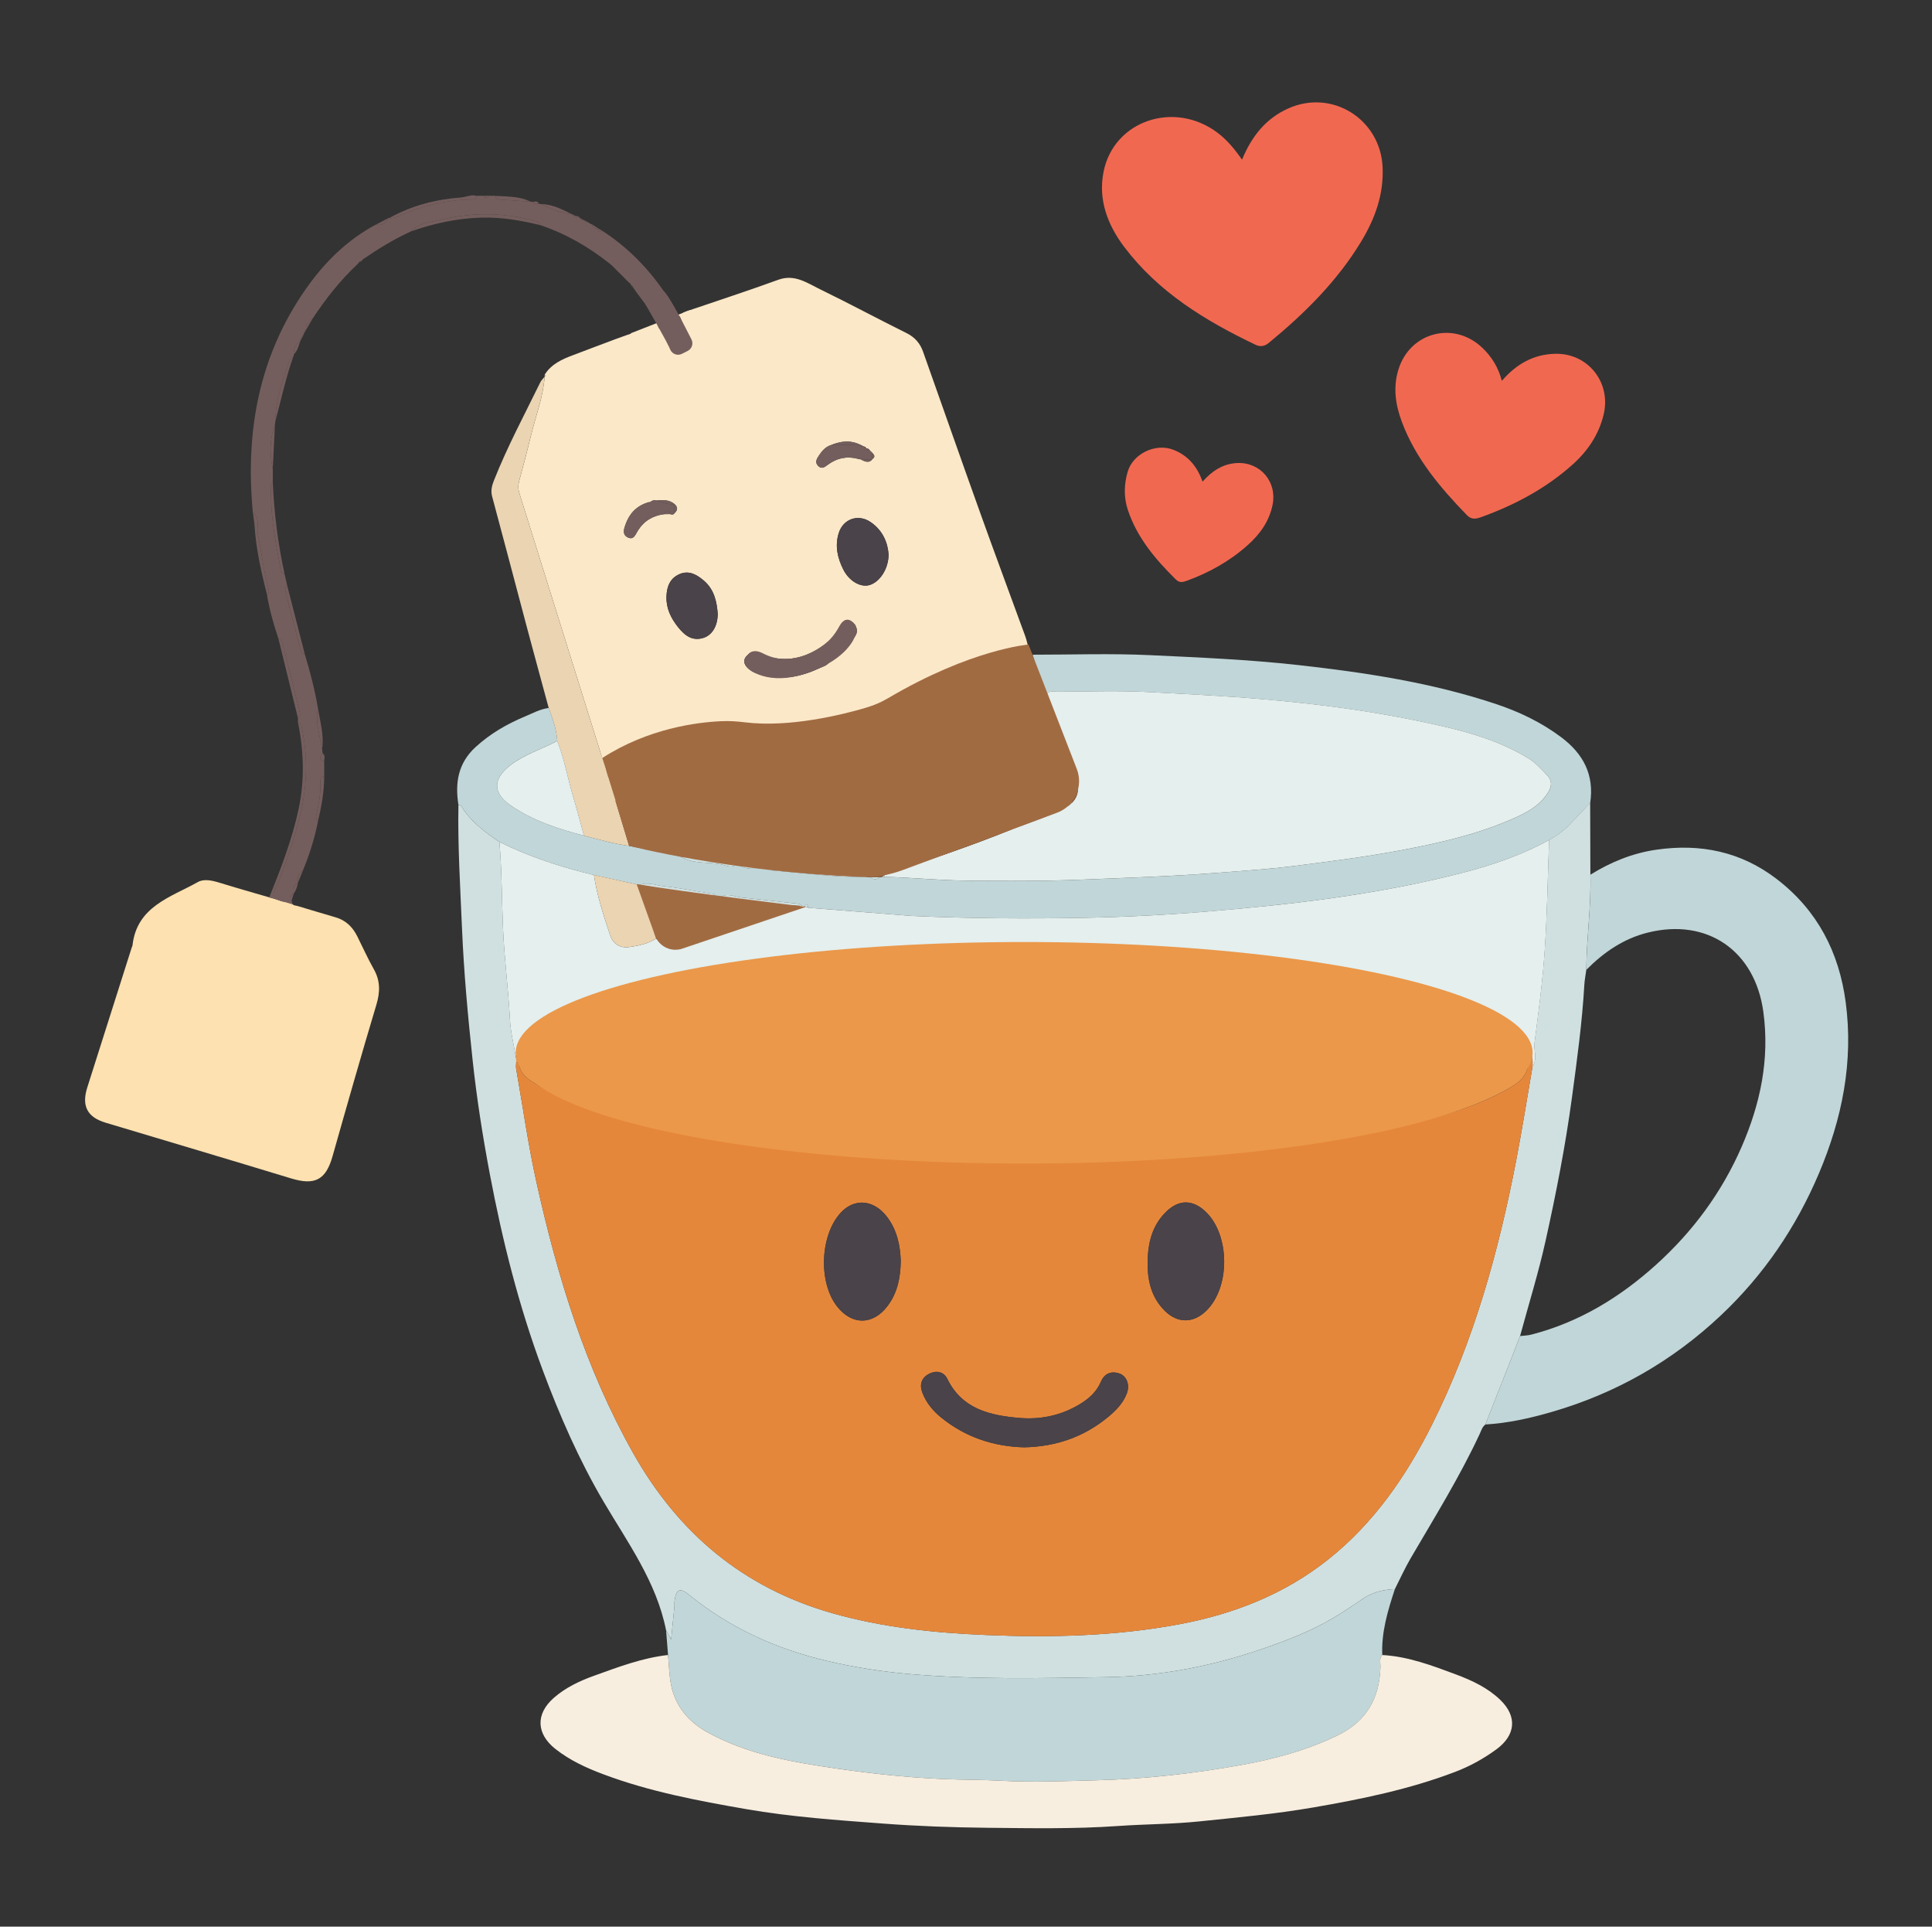 <?xml version="1.0" encoding="UTF-8"?><svg id="Sulaimani_Chai" xmlns="http://www.w3.org/2000/svg" viewBox="0 0 937.53 934.73"><rect x="0" y="0" width="937.53" height="934.73" fill="#333333" stroke="none"/><defs><style>.cls-1{fill:#f7eee0;}.cls-2{fill:#a16b42;}.cls-3{fill:#f16851;}.cls-4{fill:#c1d6d8;}.cls-5{fill:#d0e0e0;}.cls-6{fill:#745e5d;}.cls-7{fill:#8f5a37;}.cls-8{fill:#ebd4b2;}.cls-9{fill:#e4efee;}.cls-10{fill:#4a4349;}.cls-11{fill:#fde1b0;}.cls-12{fill:#e5873b;}.cls-13{fill:#fbe8c8;}.cls-14{fill:#eb984a;}</style></defs><polygon class="cls-13" points="306.07 161.69 334.72 150.49 352.21 169.94 319.31 182.74 306.07 161.69"/><path class="cls-13" d="M329.94,153.5c.77-1.71,2.36-2.19,3.95-2.73,14.61-4.97,29.28-9.76,43.77-15.03,7.91-2.88,13.89,1.49,20.11,4.52,14.15,6.87,28.01,14.34,42.11,21.33,4.04,2,6.59,4.92,8.04,9,9.37,26.41,18.64,52.86,28.1,79.24,7.05,19.66,14.36,39.23,21.51,58.86.68,1.85,1.05,3.82,1.56,5.73-3.68.26-7.42.02-10.97,1.33-7.41,1.42-14.39,4.08-21.12,7.46-2.33,1.11-4.67,2.21-7,3.32l.07-.05c-.69.35-1.39.7-2.08,1.05,0,0,.08-.06.08-.06-.7.35-1.4.69-2.1,1.04,0,0,.09-.08.09-.08-.82.11-1.63.25-2.09,1.07l.07-.09c-5.01,2.37-10.01,4.74-15.02,7.11l.08-.06c-.7.35-1.4.69-2.1,1.04,0,0,.07-.09.07-.09-1.96.77-3.93,1.54-5.89,2.31-12.37,4.5-24.79,8.77-38.07,9.66-1.41-1.31-3.16-.8-4.77-.79-8.12.05-16.18,1.07-24.32,1.12-8.23.05-16.52.9-24.66,2.18-4.07.64-8.7.43-12.07,3.72-1.12-.03-2.31-.26-3,1-1.11-.02-2.31-.3-2.98,1.01-1.95-.04-4.06-.48-4.99,2-3.94.44-7.41,1.83-10,4.98-.85-.04-1.61.11-2.01.98-1.48-.05-2.49.59-2.99,2.01-.85-.03-1.6.12-2.02.97-.33.33-.66.65-.99.98-.83.03-1.6.15-1.98,1.04-1,0-2.01-.01-3.01-.02-.36-.92-.79-1.83-1.08-2.78-13.41-42.87-26.79-85.75-40.24-128.62-.63-2.01-.61-3.8-.05-5.82,2.06-7.5,4.03-15.04,5.87-22.6,2.27-9.3,5.82-18.32,6.48-27.99,0,0-.01,0-.01,0,.76-.3.73-.63.04-.99,3.29-5.21,8.52-7.52,14.02-9.56,13.59-5.06,27.02-10.57,41.02-14.48,0,0-.05-.03-.05-.03.02.95.25,1.75,1.33,1.99.23-.03.43.03.6.18l-.02-.04c.68,1.33,1.36,2.66,2.03,3.99h0c.81,1.78.4,4.24,2.82,5.16h.03c2.11,2.8,4.2,2.52,6.29-.04l-.08-.04c1.01.29,1.21-.21,1.04-1.06v.06c2.33-2.08,1.27-4.14-.04-6.2l.1.06c-1.16-2.75-2.31-5.5-3.47-8.25ZM419.18,216.6l.08.07c-.7-.36-1.39-.72-2.09-1.07l.07.08c-4.7-2.27-9.35-1.64-13.98.25-2.69.85-4.39,2.87-5.87,5.09-1.02,1.52-2.07,3.2-.45,4.95,1.74,1.86,3.31.6,4.78-.5,4.38-3.27,9.19-4.26,14.48-2.91.31.13.63.2.96.19l.19.16.2-.15q4.02,2.53,5.72.03h-.06c1.76-1.08,1.04-2.13-.02-3.18l.06.08c-.37-.36-.73-.72-1.1-1.08l.08.06c-.51-.71-1.08-1.29-2.07-1.07l.06.08c.12-.83-.49-.93-1.06-1.08ZM404.24,319.62v.1c1.46-.06,2.24-1.14,3.12-2.09,1.67-.89,2.88-2.24,3.85-3.83.7-.56,1.44-1.1,1.04-2.18l.07.14c2.57-2.69,5.32-5.34,1.95-9.28l.08-.08c-3.9-2.69-4.93-2.15-7.79,4.1-10.51,12.63-25.35,16.59-38.43,10.25-1.83-.74-3.56-.85-5.03.79l.05-.05c-2.14,1.75-2.68,3.72-.85,6.03,2.11,2.4,4.89,3.43,7.94,3.94,9.35,2.54,18.23.92,26.84-3.06,2.03-.97,4.47-1.34,5.6-3.68.8.04,1.46-.12,1.54-1.1ZM327.33,244.55l.05.07c-2.66-2.37-5.87-2.01-9.04-1.8-1.24-.45-2.13.34-3.08.89-.33-.12-.64-.09-.93.1-5.51,1.68-8.99,5.47-10.83,10.77-.74,2.14-1.65,4.78,1.15,6.16,2.88,1.41,3.72-1.4,4.75-3.07,3-4.89,7.33-7.5,12.93-8.22.96,0,1.92-.02,2.88-.03.8.27,1.58.41,2.13-.47,1.61-1.46,1.65-2.92,0-4.38ZM431.19,269c-.37-5.56-2.72-11.73-8.88-15.81-5.99-3.97-13.17-1.36-15.29,5.41-1.96,6.25-.6,12.14,2.22,17.74,2.86,5.65,8.43,8.79,12.73,7.51,4.85-1.44,9.22-7.74,9.22-14.84ZM348.3,298c-.39-5.57-1.5-11.92-6.81-16.37-3.27-2.75-7.03-5.09-11.7-3.11-4.77,2.03-6.21,6.18-6.38,10.85-.2,5.64,2.04,10.34,5.55,14.8,3.68,4.67,7.22,6.72,12.03,5.41,4.29-1.17,7.16-5.36,7.31-11.59Z"/><path class="cls-5" d="M323.21,790.91c-4.64-23.4-18.51-42.35-30.26-62.28-12.02-20.39-21.4-41.95-29.65-64.05-11.49-30.81-19.48-62.58-25.58-94.84-3.47-18.34-6.37-36.78-8.37-55.35-2.3-21.38-4.27-42.76-5.17-64.27-.83-19.88-2.09-39.74-1.72-59.65.46.17,1.15.2,1.34.52,4.54,7.57,11.42,12.66,18.55,17.48,1.2,13.99,1.13,28.04,1.75,42.06.66,14.85,2.59,29.57,3.38,44.39.31,5.84,1.8,11.61,2.75,17.41l.24.97.03,2.05c-.03,1-.23,2.02-.06,2.99,3.24,18.4,5.83,36.91,9.87,55.17,10.14,45.75,23.74,90.21,46.87,131.34,21.88,38.91,53.51,65.51,96.7,77.8,24.36,6.93,49.33,9.53,74.56,10.58,31.56,1.32,62.94.61,94.11-5.27,26.41-4.98,50.74-14.54,71.91-31.34,22.2-17.63,37.91-40.44,50.44-65.47,20.29-40.57,32.3-83.88,40.85-128.23,2.92-15.15,5.32-30.4,7.95-45.61,2.5-3.64.45-7.68.95-11.54,1.95-14.87,3.91-29.77,4.93-44.72,1.21-17.82,1.46-35.71,2.13-53.56,3.67-1.96,6.99-4.4,9.88-7.4,3.39-3.51,6.7-7.09,10.05-10.64.04,11.63.07,23.26.11,34.9.42,15.43-1.87,30.75-1.98,46.16-.33,2.45-.82,4.9-.96,7.37-1.06,18.32-3.56,36.47-6.01,54.64-3.16,23.43-7.71,46.59-12.83,69.65-3.45,15.53-8.19,30.69-12.34,46.03-1.31,3.38-2.62,6.76-3.94,10.13-4.29,10.93-8.6,21.85-12.9,32.78-1.54,1.17-2.02,3.01-2.77,4.63-9.74,20.88-21.88,40.42-33.48,60.26-2.83,4.84-5.13,9.98-7.67,14.98-5.74.22-11.09,1.55-15.91,4.91-4.34,3.03-8.79,5.94-13.32,8.68-11.42,6.9-23.82,11.56-36.41,15.84-24.17,8.2-49.1,12.88-74.46,13.28-31.86.51-63.77,1.26-95.65-1.54-13.42-1.18-26.55-3.25-39.6-6.3-24.73-5.78-47.33-16-67.13-32.11-4.45-3.62-6.29-2.78-7.07,3.04-.13.98.02,2-.08,2.99-.47,4.86-.97,9.71-1.57,15.7-1.18-2.19-1.82-3.38-2.46-4.57Z"/><path class="cls-4" d="M323.21,790.91c.64,1.19,1.28,2.38,2.46,4.57.6-5.99,1.11-10.84,1.57-15.7.09-.99-.05-2.01.08-2.99.78-5.82,2.62-6.66,7.07-3.04,19.8,16.11,42.4,26.32,67.13,32.11,13.05,3.05,26.18,5.12,39.6,6.3,31.88,2.8,63.78,2.04,95.65,1.54,25.36-.4,50.29-5.08,74.46-13.28,12.6-4.27,24.99-8.94,36.41-15.84,4.53-2.74,8.98-5.65,13.32-8.68,4.81-3.36,10.17-4.69,15.91-4.91-3.41,10.39-6.59,20.83-6.1,31.96-1.53,1.72-.83,3.82-.89,5.74-.44,15.25-6.76,26.51-20.97,33.35-14.97,7.21-30.72,11.44-46.94,14.34-23.01,4.12-46.23,6.71-69.57,7.33-15.56.41-31.16,1.09-46.75.23-9.11-.51-18.25-.41-27.37-.79-20.41-.84-40.61-3.26-60.72-6.39-18.54-2.89-36.86-6.89-53.61-15.97-9.54-5.18-16.23-12.68-18.33-23.53-.91-4.69-.99-9.55-1.44-14.33-.32-4.01-.64-8.01-.96-12.02Z"/><path class="cls-4" d="M720.79,691.11c4.3-10.92,8.6-21.85,12.9-32.78,1.33-3.37,2.63-6.75,3.94-10.13,1.81-.22,3.66-.24,5.41-.69,23.22-5.95,43.08-18.09,60.65-33.96,17.81-16.09,31.87-35.09,41.49-57.22,9.08-20.91,13.64-42.47,10.51-65.41-4.04-29.6-27.12-45.65-56.05-38.47-11.79,2.92-21.41,9.56-29.85,18.07.11-15.41,2.4-30.73,1.98-46.16,9.84-6.11,20.35-10.42,31.88-12.1,21.51-3.13,41.22.88,58.69,14.34,19.64,15.14,30.09,35.44,33.31,59.65,3.84,28.91-1.72,56.4-12.98,83.01-11.1,26.22-26.79,49.28-47.48,68.8-23.71,22.38-51.31,38.1-82.71,47.11-10.38,2.98-20.86,5.31-31.67,5.93Z"/><path class="cls-4" d="M242.35,408.47c-7.13-4.82-14-9.91-18.55-17.48-.2-.33-.89-.36-1.34-.52-1.69-10.65-.2-20.2,8.31-28.01,7.08-6.49,15.16-11.17,23.9-14.82,3.78-1.58,7.44-3.63,11.62-4.16,1.88,5.2,3.83,10.38,4.14,15.99-7.56,4.03-15.9,6.46-22.83,11.83-8.5,6.57-8.57,13.38.2,19.44,10.81,7.46,23.07,11.41,35.6,14.69,7.27,1.83,14.45,4,21.92,4.95,7.01,1.3,14.02,2.59,21.03,3.89,1.31.43,2.63.86,3.94,1.29,5.98,3.73,12.96,2.52,19.44,3.76,2.36.45,5.04,2.11,7.56.11.33,0,.66.04.97.13,3.52,2.57,7.57,1.82,11.49,1.81.82-1.51,2.06-.69,3.17-.58.46.98,1.23,1.53,2.32,1.6,15.01.99,29.92,3.42,45.02,3.01.64.06,1.29.12,1.93.19,1.64,1.26,3.27,1.28,4.91-.01.3-.09.6-.15.92-.18l1.12.04c12.76.26,25.49,1.61,38.22,1.78,19.42.25,38.85.34,58.3-.46,21.87-.9,43.73-1.59,65.55-3.32,12.2-.96,24.45-1.71,36.58-3.26,17.37-2.22,34.75-4.39,51.98-7.64,18.29-3.45,36.38-7.5,53.51-14.92,6.98-3.03,13.91-6.42,18.12-13.4,1.69-2.8,1.75-5.45-.39-7.79-2.9-3.17-5.77-6.35-9.56-8.65-16.64-10.1-35.28-14.27-53.95-18.13-24.3-5.03-48.88-8.13-73.63-10.32-18.82-1.67-37.66-2.56-56.5-3.56-14.77-.79-29.61-.22-44.41-.19-1.75,0-3.72-.59-5.1,1.18-1.48-3.68-2.97-7.37-4.45-11.05-.78-2.69-1.57-5.39-2.35-8.08,18.97.01,37.98-.67,56.91.22,23.99,1.13,48.02,2.14,71.91,4.8,32.47,3.61,64.71,8.49,95.85,18.84,11.39,3.79,22.12,8.88,31.84,16.17,10.8,8.1,16.1,18.25,14.1,31.83-3.35,3.55-6.66,7.13-10.05,10.64-2.89,2.99-6.2,5.44-9.87,7.39-13.33,7.35-27.61,12.2-42.28,15.98-40.84,10.52-82.56,15.36-124.45,18.81-19.48,1.6-39.03,2.59-58.57,2.97-27.75.53-55.51.36-83.25-.88-.5-.02-1-.05-1.49-.09-16.49-1.3-32.99-2.6-49.48-3.91-.27-1.27-.58-2.46-2.03-.84-.35-.02-.7-.05-1.05-.07-.5-.76-1.25-.96-2.11-1.06-9.02-.99-18.04-2.06-27.07-2.97-3.6-.36-7.28-2.61-10.83.21-.63-.15-1.27-.29-1.9-.44-.29-1.81-1.69-1.62-3.02-1.82-7.47-1.15-14.9-2.69-22.4-3.48-3.76-.39-7.56-2.21-11.44-.53-7.37-1.63-14.75-3.25-22.12-4.88-15.84-3.78-31.25-8.8-45.89-16.03Z"/><path class="cls-1" d="M324.17,802.93c.46,4.78.53,9.63,1.44,14.33,2.11,10.85,8.79,18.36,18.33,23.53,16.75,9.08,35.07,13.08,53.61,15.97,20.11,3.14,40.31,5.55,60.72,6.39,9.13.38,18.26.28,27.37.79,15.59.87,31.18.18,46.75-.23,23.34-.61,46.55-3.21,69.57-7.33,16.22-2.91,31.97-7.13,46.94-14.34,14.21-6.85,20.53-18.1,20.97-33.35.06-1.93-.65-4.03.89-5.74,12.61.7,24.25,5.12,35.88,9.47,7.8,2.92,15.35,6.46,21.44,12.35,8.26,7.99,7.45,17.07-1.96,23.96-6.19,4.53-12.85,8.2-20.02,10.93-22.23,8.47-45.4,13.2-68.74,17.23-18.41,3.18-37.01,4.89-55.57,6.8-13,1.34-26.14,1.29-39.19,2.21-21.26,1.49-42.54,1.08-63.8.86-16.74-.17-33.5-.78-50.19-2.03-22.24-1.67-44.55-3.2-66.53-7.02-23.47-4.08-46.94-8.5-69.36-16.92-8.2-3.08-16.2-6.74-23.23-12.29-9.27-7.33-9.67-16.97-.7-24.8,5.74-5.01,12.51-8.18,19.56-10.72,11.69-4.2,23.33-8.65,35.82-10.04Z"/><path class="cls-11" d="M141.34,437.31c.17,2.1,1.91,1.91,3.3,2.32,6.05,1.77,12.06,3.67,18.12,5.39,5,1.42,8.31,4.67,10.57,9.17,2.69,5.35,5.13,10.84,8.07,16.04,3.18,5.63,3.09,11.04,1.26,17.16-7.33,24.46-14.34,49.02-21.29,73.59-3.24,11.44-8.53,14.26-20.06,10.75-30-9.12-60.06-18.05-90.09-27.05-8.85-2.65-11.73-8.07-8.86-17.12,7.16-22.63,14.37-45.24,21.56-67.86.1-.32.32-.61.36-.93,2.07-19.02,18.52-23.43,31.78-30.85,3.02-1.69,7.11-.7,10.72.42,7.91,2.46,15.9,4.69,23.85,7.02,3.6.48,6.8,3.16,10.71,1.94Z"/><path class="cls-3" d="M602.7,77.49c4.75-11.53,11.65-20,22.33-24.83,21.24-9.62,44.76,5.05,45.89,28.32.64,13.35-3.7,25.15-10.43,36.26-11.7,19.3-27.51,34.9-44.8,49.12-2,1.64-4.1,2.03-6.46.89-24.35-11.64-47.1-25.49-63.68-47.45-8.07-10.69-12.71-22.87-10.05-36.38,4.91-24.97,34.49-34.86,55.44-18.93,4.55,3.46,8.15,7.78,11.78,12.99Z"/><path class="cls-3" d="M728.79,184.77c7.11-8.24,15.56-12.97,26.13-13.13,15.71-.24,26.92,13.94,23.31,29.3-2.32,9.89-7.79,17.92-15.24,24.56-12.94,11.54-27.99,19.52-44.23,25.39-2.52.91-4.73,1.28-6.85-.89-13.05-13.43-25.04-27.6-31.69-45.46-3.07-8.25-4.29-16.67-1.59-25.34,5.61-17.98,26.59-23.54,40.41-10.72,4.73,4.39,8,9.65,9.75,16.29Z"/><path class="cls-6" d="M295.89,127.92c-10.18-8.08-21.27-14.54-33.64-18.67-.73-1.83-2.43-1.98-4.02-2.4-14.61-3.83-29.31-3.84-43.91-.29-5.11,1.24-10.88,1.25-14.84,5.69-8.29,3.73-15.98,8.51-23.47,13.63-.52.36-1.05.73-1.57,1.09,0,0,.14-.08.14-.08-.36.42-.72.83-1.08,1.24-8.44,7.93-15.55,16.96-21.91,26.6-.96.38-.97,1.27-1.13,2.09,0,0,0,0,0,0-2.1.15-2.02,1.64-1.92,3.14,0,0,.08-.12.08-.12-1.06.33-1.05,1.23-1.11,2.09,0,0,.08-.1.08-.1-1.04.34-1,1.24-1.08,2.08,0,0,.07-.08.07-.08-1.03.36-1,1.25-1.05,2.1,0,0,.09-.09.09-.09-2.61,1.26-3.11,3.58-3.08,6.17.08.29.04.57-.12.82-.66.7-1.63,1.28-1.92,2.1-3.43,9.71-6.77,19.46-6.97,29.93.04.31.02.61-.06.91-2.63,7.18-2.71,14.49-1.09,21.89,0,2.04,0,4.07,0,6.11-1.43,1.34-.87,3.1-.88,4.69-.07,11.9,1.91,23.57,4.27,35.17.33,1.63-.29,4.22,2.35,4.96.39,1.72.78,3.44,1.17,5.16-1.24,1.26-.89,2.76-.53,4.18,2.27,8.89,4.56,17.77,6.91,26.64.33,1.24.72,2.59,2.28,2.96,2.63,8.58,4.82,17.27,6.35,26.13-1.49,6.83,1.01,13.26,2.03,19.84.07.67.15,1.34.22,2-1.34,1.65-1.84,3.13.78,4,0,2.36,0,4.72-.01,7.07-2.16.35-1.85,2.06-1.81,3.49.13,4.83-.75,9.51-1.77,14.19-.31,1.44-.74,2.95.58,4.18-1.65,8.29-4.16,16.32-7.42,24.11-2.69,1.25-2.35,3.7-2.39,6,0,0,.04-.06.04-.06-2.53.94-2.01,3.11-2.03,5.06,0,0,.06-.07.06-.07-.3.14-.74.2-.87.43-1.93,3.63-4.72,2.25-7.16,1.01-3.05-1.55-.76-3.7-.06-5.42,3.58-8.73,6.55-17.67,9.25-26.69,4.86-16.19,6.36-32.62,2.78-49.32-.28-1.29-.03-2.75-1.92-2.9,0-.7,0-1.41-.01-2.11,1.21-1.04,1.01-2.44.7-3.69-2.67-10.86-5.39-21.71-8.16-32.54-.28-1.09-.72-2.24-2.07-2.56-2.35-6.9-4.28-13.91-5.51-21.11,1.16-.85.97-2.02.67-3.16-2.35-8.63-3.32-17.51-5.09-26.23-.7-3.44,1.33-7.72-2.42-10.45-3.74-39.21,2.84-76,25.89-108.79,8.98-12.77,19.91-23.58,33.86-31.01,2.87.7,4.71-.6,5.93-3.08l.19-.19s.22.14.22.14c1.89.23,3.52-.5,5.2-1.23,10.8-4.62,22.02-7.49,33.83-7.76,1.43-.03,3.11.32,3.47-1.81,1.03,0,2.06-.02,3.1-.02.97,1.17,1.93,1.16,2.89,0,1.03.01,2.06.03,3.09.04.18,1.12.84,1.7,1.98,1.77,5.03.34,10.06.69,15.09,1.04.32-.04.63.02.92.16.79,1.13,1.97.82,3.06.84.33-.03.64.03.95.17,4.78,2.3,9.59,4.51,15.01,4.82,0,0-.06-.04-.06-.04.38,1,1.27.95,2.1,1.02,0,0-.1-.09-.1-.09.35,1.05,1.24,1.04,2.11,1.08,0,0-.11-.09-.11-.08.34,1.04,1.23,1.04,2.09,1.1,0,0-.1-.07-.1-.07.35,1.01,1.23.99,2.07,1.08,0,0-.06-.04-.06-.04.52.35,1.04.71,1.56,1.06l.23-.16s.2.19.2.19c.11,2.08,1.61,1.97,3.06,1.95,0,0-.04-.02-.04-.02.09,1.29.28,2.41,1.91,1.15,15.96,10.35,27.9,24.32,36.96,40.9-.55,3.89,1.5,6.55,4.2,8.9,0,0-.1-.06-.1-.06.02,2.07.03,4.13.05,6.2,0,0-.01-.06-.01-.06-.35.36-.69.71-1.04,1.06,0,0,.08.04.08.04-2.1.01-4.19.02-6.29.03,0,0-.03,0-.03,0-.35-2.05-.05-4.44-2.83-5.16,0,0,0,0,0,0-.23-1.56.7-3.71-2.03-3.99,0,0,.02.04.02.04-.1-.83-.11-1.71-1.16-1.99-.26-.02-.52-.08-.76-.18,0,0,.05.03.05.03-2.94-6.68-7.9-12.02-11.95-17.96.78-.81.08-.72-.45-.73,0,0,.24,0,.24,0-.38-.38-.75-.76-1.13-1.14,0,0,.17.09.17.09-.41-.36-.83-.72-1.24-1.09-2.59-2.6-5.19-5.2-7.78-7.8-.44-.39-.89-.79-1.33-1.18Z"/><path class="cls-8" d="M305.31,410.39c-7.46-.95-14.65-3.12-21.92-4.95-1.75-6.34-3.4-12.71-5.29-19.01-2.68-8.95-4.2-18.24-7.69-26.96-.31-5.61-2.26-10.79-4.14-15.99-3.54-13.09-7.13-26.17-10.62-39.27-5.62-21.11-11.14-42.25-16.83-63.34-.76-2.83-.11-5.3.86-7.73,6.47-16.37,14.8-31.88,22.52-47.67.49-1.01,1.38-1.83,2.08-2.73-.66,9.68-4.21,18.69-6.48,27.99-1.84,7.56-3.81,15.09-5.87,22.6-.55,2.02-.58,3.81.05,5.82,13.44,42.86,26.83,85.74,40.24,128.62.3.95.72,1.85,1.08,2.78-.58,2.35-1.41,4.77,1.61,6.19.19.22.36.45.51.7,3.29,10.99,6.58,21.97,9.88,32.96Z"/><path class="cls-3" d="M583.55,233.68c4.55-5.14,9.84-8.68,16.7-9.03,11.32-.58,19.53,9.09,17.3,20.21-1.61,8.03-6.14,14.31-12.06,19.59-8.64,7.72-18.59,13.3-29.47,17.28-1.96.72-3.66,1.17-5.43-.59-9.88-9.78-18.77-20.21-23.27-33.69-2.05-6.16-1.89-12.43-.1-18.56,2.57-8.83,13.56-14.04,22.16-10.68,7.07,2.76,11.57,8.02,14.16,15.46Z"/><path class="cls-6" d="M144.61,350.58c1.89.15,1.65,1.6,1.92,2.9,3.58,16.7,2.08,33.13-2.78,49.32-2.71,9.02-5.67,17.96-9.25,26.69-.71,1.72-2.99,3.87.06,5.42,2.44,1.24,5.23,2.62,7.16-1.01.12-.23.57-.29.87-.43-.41,1.28-.83,2.56-1.24,3.84-3.91,1.22-7.11-1.46-10.71-1.94,5.69-14.03,11.14-28.15,14.29-43.01,2.95-13.93,2.51-27.86-.31-41.77Z"/><path class="cls-6" d="M199.49,112.24c3.95-4.44,9.73-4.45,14.84-5.69,14.6-3.54,29.3-3.54,43.91.29,1.59.42,3.3.57,4.02,2.4-9.5-2.31-19.05-3.96-28.91-3.65-11.67.37-22.89,2.8-33.85,6.65Z"/><path class="cls-6" d="M138.11,278.57c-2.64-.73-2.02-3.33-2.35-4.96-2.36-11.6-4.34-23.27-4.27-35.17,0-1.59-.55-3.34.88-4.69.62,15.1,2.52,30.04,5.74,44.81Z"/><path class="cls-6" d="M231.32,95.02c-.36,2.13-2.04,1.78-3.47,1.81-11.81.27-23.02,3.14-33.83,7.76-1.69.72-3.31,1.46-5.2,1.23,10.83-6.05,22.59-9.11,34.83-10.01,2.57-.19,5.03-1.56,7.67-.79Z"/><path class="cls-6" d="M122.72,248.74c3.74,2.74,1.72,7.02,2.42,10.45,1.78,8.72,2.75,17.6,5.09,26.23.31,1.14.5,2.31-.67,3.16-2.82-11.16-5.36-22.36-6.07-33.9.15-.27.13-.52-.06-.76-.24-1.73-.48-3.46-.72-5.19Z"/><path class="cls-6" d="M135.07,309.69c1.35.32,1.79,1.48,2.07,2.56,2.76,10.84,5.49,21.68,8.16,32.54.31,1.25.51,2.64-.7,3.69-3.18-12.93-6.35-25.86-9.53-38.79Z"/><path class="cls-6" d="M147.94,317.51c-1.55-.37-1.95-1.73-2.28-2.96-2.35-8.87-4.64-17.75-6.91-26.64-.36-1.42-.72-2.92.53-4.18,2.89,11.26,5.78,22.52,8.66,33.78Z"/><path class="cls-6" d="M133.51,204.85c.21-10.47,3.54-20.22,6.97-29.93.29-.83,1.27-1.41,1.92-2.1-3.75,10.46-6.02,21.33-8.9,32.03Z"/><path class="cls-6" d="M154.32,398.41c-1.32-1.24-.89-2.75-.58-4.18,1.03-4.68,1.9-9.36,1.77-14.19-.04-1.42-.35-3.14,1.81-3.49.03,7.43-1.32,14.67-3,21.86Z"/><path class="cls-6" d="M132.36,227.65c-1.62-7.4-1.54-14.71,1.09-21.89-.36,7.3-.73,14.59-1.09,21.89Z"/><path class="cls-7" d="M501.04,317.61c.78,2.69,1.57,5.39,2.35,8.08-2.39-.68-2.53-2.94-3.01-4.71-1.12-4.11-2.83-6.54-7.63-4.58-1.38.56-3.25.72-4.63-.65,3.55-1.31,7.29-1.07,10.97-1.33.65,1.07,1.29,2.13,1.94,3.2Z"/><path class="cls-6" d="M156.32,363.47c-1.02-6.58-3.52-13-2.03-19.84,1.08,6.57,3,13.06,2.03,19.84Z"/><path class="cls-6" d="M257.47,97.84c-5.03-.35-10.06-.7-15.09-1.04-1.14-.08-1.79-.65-1.98-1.77,5.78.38,11.67.09,17.07,2.81Z"/><path class="cls-6" d="M277.4,103.83c-5.42-.31-10.23-2.52-15.01-4.82,5.52-.01,10.23,2.53,15.01,4.82Z"/><path class="cls-6" d="M333.41,161.76c-2.7-2.35-4.75-5.01-4.2-8.9.19.28.43.5.74.65,1.16,2.75,2.31,5.5,3.47,8.25Z"/><path class="cls-6" d="M188.41,105.85c-1.22,2.48-3.06,3.78-5.93,3.08,1.98-1.03,3.95-2.05,5.93-3.08Z"/><path class="cls-6" d="M142.53,171.99c-.03-2.58.47-4.9,3.08-6.17-.75,2.19-1.29,4.5-3.08,6.17Z"/><path class="cls-6" d="M157.33,369.48c-2.62-.87-2.12-2.36-.78-4,1.53,1.09.69,2.64.78,4Z"/><path class="cls-6" d="M144.51,428.53c.04-2.3-.3-4.75,2.39-6-.8,2-1.59,4-2.39,6Z"/><path class="cls-6" d="M142.52,433.54c.02-1.95-.5-4.12,2.03-5.06-.32,1.83-.88,3.57-2.03,5.06Z"/><path class="cls-6" d="M290.37,110.82c-1.45.02-2.95.13-3.06-1.95,1.02.65,2.04,1.3,3.06,1.95Z"/><path class="cls-6" d="M148.55,159.95c-.1-1.5-.18-2.98,1.92-3.14-.64,1.05-1.28,2.09-1.92,3.14Z"/><path class="cls-6" d="M292.24,111.95c-1.63,1.25-1.82.14-1.91-1.15.64.38,1.27.77,1.91,1.15Z"/><path class="cls-6" d="M261.45,98.84c-1.09-.02-2.27.29-3.06-.84,1.14-.15,2.41-.77,3.06.84Z"/><path class="cls-6" d="M237.31,94.98c-.96,1.17-1.92,1.17-2.89,0,.96,0,1.93,0,2.89,0Z"/><path class="cls-6" d="M147.52,161.91c.07-.86.05-1.76,1.11-2.09-.37.7-.74,1.39-1.11,2.09Z"/><path class="cls-6" d="M146.52,163.9c.08-.84.04-1.74,1.08-2.08-.36.69-.72,1.39-1.08,2.08Z"/><path class="cls-6" d="M279.44,104.81c-.83-.07-1.72-.02-2.1-1.02.7.34,1.4.68,2.1,1.02Z"/><path class="cls-6" d="M281.44,105.8c-.87-.03-1.76-.03-2.11-1.08.83.11,1.64.26,2.11,1.08Z"/><path class="cls-6" d="M283.42,106.81c-.86-.06-1.75-.05-2.09-1.1.7.37,1.39.73,2.09,1.1Z"/><path class="cls-6" d="M285.39,107.82c-.83-.09-1.72-.07-2.07-1.08.69.36,1.38.72,2.07,1.08Z"/><path class="cls-6" d="M150.47,156.8c.16-.81.17-1.7,1.13-2.09-.38.69-.75,1.39-1.13,2.09Z"/><path class="cls-6" d="M145.53,165.92c.06-.85.03-1.74,1.05-2.1-.35.7-.7,1.4-1.05,2.1Z"/><path class="cls-6" d="M286.89,108.84c-.52-.35-1.04-.71-1.56-1.06.52.35,1.04.71,1.56,1.06Z"/><path class="cls-6" d="M123.44,253.92c.19.24.21.49.06.76-.26-.24-.28-.5-.06-.76Z"/><path class="cls-6" d="M173.51,128.12c.36-.41.72-.83,1.08-1.24-.36.41-.72.83-1.08,1.24Z"/><path class="cls-6" d="M306.96,139.03c.52.01,1.23-.09.45.73-.28-.17-.42-.41-.45-.73Z"/><path class="cls-6" d="M306.07,137.89c.38.38.75.76,1.13,1.14-.71-.05-1-.51-1.13-1.14Z"/><path class="cls-6" d="M305,136.9c.41.36.82.72,1.24,1.09-.41-.36-.82-.72-1.24-1.09Z"/><path class="cls-6" d="M174.45,126.96c.52-.36,1.05-.73,1.57-1.09-.28.71-.79,1.1-1.57,1.09Z"/><path class="cls-10" d="M295.89,127.92c.44.39.89.79,1.33,1.18-.44-.39-.89-.79-1.33-1.18Z"/><path class="cls-8" d="M264.33,181.76c.69.36.72.69-.04.99-.02-.33,0-.66.04-.99Z"/><path class="cls-2" d="M488.12,315.74c1.38,1.37,3.25,1.21,4.63.65,4.8-1.96,6.52.47,7.63,4.58.48,1.78.62,4.04,3.01,4.71,1.48,3.68,2.97,7.37,4.45,11.05,1.03,3.29,2.06,6.57,3.09,9.86-1.11,4.85,1.93,8.7,3.13,12.99,2.75,9.86,9.39,18.94,6.06,30.03l.04-.07c-.41.39-.82.78-1.24,1.17-8.79,5.12-18.47,8.09-27.91,11.67-1.15-1.43-2.33-.57-3.56-.09-18.5,7.2-37.29,13.58-56.04,20.1-3.8,1.32-8-.37-11.39,2.27-8.63-.79-17.25-1.58-25.88-2.37-.65-2.7-2.86-1.69-4.51-1.82-5.78-.45-11.61-.46-17.33-1.26-13.73-1.93-27.62-2.74-41.22-5.66-1.52-.33-3.34-.61-4.75.73-7.01-1.3-14.02-2.59-21.03-3.89-3.29-10.99-6.58-21.97-9.88-32.96.91-2.36,1.82-4.73,2.73-7.09,0,0-.06.05-.06.05,1.57.17,3.08.25,3.11-1.98l-.06.04c.91,0,1.76-.08,2.02-1.17,0,0-.11.06-.11.06,1.59.25,3.07.34,3.14-1.9l-.04.03c.89,0,1.72-.09,2.04-1.12l-.09.08c.92.06,1.76-.04,2.07-1.11l-.1.08c.94.1,1.78,0,2.08-1.1l-.09.09c.94.11,1.78.03,2.09-1.08,0,0-.08.08-.08.09,2.04.14,4.24.68,5.05-2.12,0,0-.06.11-.06.11,4.87-.23,9.52-1.13,13.47-4.25l.13.34c1.63-.13,3.61.8,4.48-1.54.7-.11,1.4-.21,2.1-.32,1.15,1.4,2.77,1.08,4.18.89,9.84-1.31,19.71-2.13,29.66-1.95,1.35.02,2.74.06,3.06-1.75,5.82,1.57,11.34-.5,16.95-1.44,13.28-.89,25.71-5.16,38.07-9.66,2.92,1.68,4.48-.11,5.89-2.31,0,0-.07.09-.07.09.89.03,1.72-.04,2.1-1.04,0,0-.08.06-.08.06,5.92-.45,10.84-2.99,15.02-7.11,0,0-.07.09-.07.09.91.06,1.74-.03,2.09-1.07,0,0-.09.08-.09.08.89.04,1.72-.05,2.1-1.04,0,0-.08.06-.08.06.87,0,1.71-.06,2.08-1.05,0,0-.07.05-.07.05,2.9.08,5.73.02,7-3.32,6.73-3.37,13.7-6.03,21.12-7.46ZM490.06,358.5c.14-4.03-1.51-6.44-4.95-6.84-3.56-.41-5.57,1.84-5.97,5.24-.39,3.32.98,5.46,4.65,5.63,3.35.16,6.01-.52,6.27-4.04ZM460.84,385.55c2.47-.33,5.12-1.74,5.08-5.28-.04-3.34-2.33-5.63-5.7-5.59-3.19.04-4.91,2.32-5.1,5.52-.19,3.41,1.42,5.25,5.72,5.35ZM350.88,414.51c2.96.15,4.86-2.3,5.06-5.43.2-3.18-2.22-5.24-5.34-5.46-3.37-.23-5.3,1.85-5.29,5.18.01,3.01.98,5.61,5.57,5.7ZM360.97,375.5c-3.71.13-5.56,2.63-5.43,5.77.12,2.85,1.93,5.51,5.5,5.14,3.18-.33,5.2-2.34,5.08-5.62-.11-3.07-1.35-5.53-5.15-5.3ZM415.16,390.98c.1-3.05-.92-5.4-4.35-5.41-3.27-.02-5.42,1.95-5.55,5.17-.14,3.52,2.06,5.62,5.54,5.66,3.43.04,4.44-2.36,4.35-5.41Z"/><path class="cls-10" d="M431.19,269c0,7.1-4.36,13.4-9.22,14.84-4.3,1.28-9.87-1.85-12.73-7.51-2.83-5.6-4.19-11.49-2.22-17.74,2.12-6.77,9.3-9.38,15.29-5.41,6.16,4.09,8.51,10.25,8.88,15.81Z"/><path class="cls-10" d="M348.3,298c-.15,6.23-3.02,10.42-7.31,11.59-4.81,1.31-8.35-.74-12.03-5.41-3.51-4.46-5.75-9.16-5.55-14.8.17-4.67,1.61-8.82,6.38-10.85,4.67-1.99,8.43.36,11.7,3.11,5.3,4.45,6.41,10.79,6.81,16.37Z"/><path class="cls-6" d="M370.25,327.46c-3.05-.51-5.83-1.53-7.94-3.94,1.74-1.8.68-4,.85-6.03,0,0-.05.05-.05.05,1.71-.06,3.55.76,5.03-.79,13.08,6.34,27.92,2.39,38.43-10.25,2.5-1.55,4.08-4.83,7.79-4.1,0,0-.08.08-.08.08.46,3.33-1.61,6.12-1.95,9.28,0,0-.07-.14-.07-.14-1.05.39-1.09,1.26-1.04,2.18-.97,1.59-2.18,2.94-3.85,3.83-1.58-.11-2.73.43-3.14,2.09,0,0,.01-.1.01-.1-.51.37-1.03.73-1.54,1.1-1.13,2.35-3.57,2.71-5.6,3.68-.57-.76-1.34-.94-2.18-.61-7.27,2.8-14.61,4.95-22.51,2.79-.8-.22-1.62.13-2.15.88Z"/><path class="cls-1" d="M339.27,353.6c-.7.11-1.4.21-2.1.32-1.49.52-3.35-.02-4.48,1.54,0,0-.13-.34-.13-.34-1.68.26-3.35.52-5.03.78l-.25-.31c3.37-3.29,8-3.09,12.07-3.73,8.14-1.28,16.43-2.12,24.66-2.18,8.14-.05,16.2-1.07,24.32-1.12,1.61,0,3.35-.52,4.77.79-5.61.94-11.13,3.01-16.95,1.44-12.3.95-24.72.17-36.89,2.81Z"/><path class="cls-10" d="M370.25,327.46c.53-.75,1.35-1.1,2.15-.88,7.9,2.16,15.24,0,22.51-2.79.84-.32,1.61-.15,2.18.61-8.61,3.98-17.49,5.6-26.84,3.06Z"/><path class="cls-7" d="M454.04,329.39c-4.18,4.12-9.1,6.66-15.02,7.11,5.01-2.37,10.01-4.74,15.02-7.11Z"/><path class="cls-6" d="M412.33,311.77c.34-3.16,2.41-5.96,1.95-9.28,3.37,3.94.62,6.59-1.95,9.28Z"/><path class="cls-10" d="M414.36,302.4c-3.7-.73-5.29,2.56-7.79,4.1,2.85-6.25,3.89-6.79,7.79-4.1Z"/><path class="cls-1" d="M306.33,364.58c2.59-3.16,6.06-4.54,10-4.98l.12.16c-.78.54-1.56,1.09-2.34,1.63,0,0,.08-.08.08-.08-.82.12-1.65.23-2.09,1.08,0,0,.09-.09.09-.09-.83.12-1.64.25-2.08,1.1,0,0,.1-.08.1-.08-.69.37-1.38.74-2.07,1.11,0,0,.09-.08.09-.08-.59.12-1.17.25-1.76.37,0,0-.14-.13-.14-.13Z"/><path class="cls-6" d="M326.1,168.96c2.1-.01,4.19-.02,6.29-.03-2.08,2.55-4.18,2.84-6.29.03Z"/><path class="cls-7" d="M467,323.19c-1.27,3.34-4.1,3.4-7,3.32,2.33-1.11,4.67-2.21,7-3.32Z"/><path class="cls-10" d="M363.17,317.49c-.17,2.02.89,4.22-.85,6.03-1.83-2.31-1.29-4.28.85-6.03Z"/><path class="cls-1" d="M294.93,376.73c-3.01-1.42-2.18-3.84-1.61-6.19,1,0,2.01.01,3.01.02l.22.26c-2.53,1.42-2.79,3.47-1.63,5.91Z"/><path class="cls-7" d="M437.07,337.39c-1.4,2.19-2.96,3.99-5.89,2.31,1.96-.77,3.93-1.54,5.89-2.31Z"/><path class="cls-6" d="M323.24,163.8c2.77.72,2.48,3.12,2.83,5.16-2.43-.91-2.01-3.37-2.83-5.16Z"/><path class="cls-6" d="M333.35,167.89c-.02-2.07-.03-4.13-.05-6.2,1.3,2.06,2.36,4.11.05,6.2Z"/><path class="cls-6" d="M321.21,159.82c2.74.28,1.8,2.44,2.03,3.99-.68-1.33-1.36-2.66-2.03-3.99Z"/><path class="cls-10" d="M368.14,316.75c-1.47,1.55-3.32.72-5.03.79,1.46-1.63,3.19-1.52,5.03-.79Z"/><path class="cls-1" d="M316.33,359.6c.93-2.49,3.04-2.04,4.99-2l.19.24c-.8.52-1.61,1.03-2.41,1.55,0,0,.06-.11.06-.11-.9.16-1.8.32-2.71.48l-.12-.16Z"/><path class="cls-10" d="M404.23,319.72c.41-1.65,1.55-2.2,3.14-2.09-.88.94-1.67,2.03-3.14,2.09Z"/><path class="cls-1" d="M301.33,367.57c.49-1.42,1.51-2.06,2.99-2.01l.27.32c-.51.48-1.01.97-1.52,1.45,0,0,.11-.06.11-.06-.57.14-1.15.29-1.72.43l-.14-.14Z"/><path class="cls-1" d="M324.29,356.59c.69-1.26,1.88-1.03,3-1,0,0,.25.32.25.32-1.01.32-2.01.64-3.02.96l-.22-.28Z"/><path class="cls-1" d="M321.32,357.6c.66-1.3,1.86-1.02,2.98-1.01,0,0,.22.28.22.28-1,.32-2.01.64-3.01.96l-.19-.24Z"/><path class="cls-6" d="M320.07,157.87c1.05.27,1.06,1.15,1.16,1.99-.17-.15-.38-.21-.6-.18-.19-.6-.37-1.21-.56-1.81Z"/><path class="cls-7" d="M456.06,328.4c-.35,1.04-1.18,1.13-2.09,1.07.46-.83,1.27-.96,2.09-1.07Z"/><path class="cls-1" d="M296.33,370.56c.38-.88,1.15-1.01,1.98-1.04l.09.1c-.08.26-.17.51-.29.76,0,0,.06-.05.06-.05-.54.16-1.08.32-1.62.48l-.22-.26Z"/><path class="cls-10" d="M411.21,313.8c-.05-.92,0-1.79,1.04-2.18.4,1.08-.34,1.62-1.04,2.18Z"/><path class="cls-1" d="M304.32,365.56c.4-.88,1.16-1.02,2.01-.98,0,0,.14.13.14.13-.05.27-.14.52-.29.75,0,0,.04-.03.04-.03-.54.15-1.08.3-1.63.45l-.27-.32Z"/><path class="cls-1" d="M299.31,368.54c.42-.85,1.18-1.01,2.02-.97,0,0,.14.14.14.14-.06.26-.16.51-.3.74,0,0,.06-.04.06-.04-.53.16-1.07.33-1.6.49l-.31-.35Z"/><path class="cls-7" d="M460.07,326.46c-.37.99-1.21,1.05-2.08,1.05.69-.35,1.39-.7,2.08-1.05Z"/><path class="cls-7" d="M458.07,327.44c-.38.99-1.2,1.08-2.1,1.04.7-.35,1.4-.69,2.1-1.04Z"/><path class="cls-7" d="M439.1,336.44c-.38,1-1.21,1.07-2.1,1.04.7-.35,1.4-.69,2.1-1.04Z"/><path class="cls-6" d="M320.07,157.87c.19.6.37,1.21.56,1.81-1.07-.25-1.31-1.05-1.33-1.99.25.1.5.16.76.18Z"/><path class="cls-6" d="M327.33,248.94c-.55.88-1.33.74-2.13.47-.1-.87-.42-1.61-1.44-1.6-1.01.01-1.32.76-1.44,1.62-5.6.72-9.93,3.33-12.93,8.22-1.03,1.67-1.87,4.48-4.75,3.07-2.8-1.38-1.89-4.02-1.15-6.16,1.84-5.3,5.32-9.09,10.83-10.77.38.6.68.5.93-.1.95-.55,1.84-1.34,3.08-.89,2.94.99,5.86,2.06,9.04,1.8,0,0-.05-.07-.05-.07,0,1.46,0,2.92,0,4.38Z"/><path class="cls-6" d="M327.37,244.62c-3.19.26-6.11-.81-9.04-1.8,3.18-.21,6.38-.57,9.04,1.8Z"/><path class="cls-6" d="M322.32,249.43c.12-.87.43-1.61,1.44-1.62,1.02-.01,1.33.72,1.44,1.6-.96,0-1.92.02-2.88.03Z"/><path class="cls-6" d="M327.33,248.94c0-1.46,0-2.92,0-4.38,1.65,1.46,1.61,2.92,0,4.38Z"/><path class="cls-6" d="M315.25,243.71c-.25.6-.56.69-.93.1.29-.19.61-.22.93-.1Z"/><path class="cls-1" d="M298.31,369.53c.33-.33.66-.65.99-.98,0,0,.31.35.31.35-.41.24-.82.49-1.22.73,0,0-.09-.1-.09-.1Z"/><path class="cls-6" d="M332.3,168.89c.35-.35.69-.71,1.04-1.06.17.85-.03,1.35-1.04,1.06Z"/><path class="cls-6" d="M417.56,222.76l-.2.15-.19-.16c-.23-.53-.51-.78-.96-.19-5.29-1.35-10.11-.36-14.48,2.91-1.47,1.1-3.05,2.36-4.78.5-1.62-1.74-.57-3.42.45-4.95,1.48-2.22,3.18-4.24,5.87-5.09,4.66-.08,9.32-.17,13.98-.25,0,0-.07-.08-.07-.08.34,1.04,1.23,1.03,2.09,1.07,0,0-.08-.07-.08-.07.35.36.71.72,1.06,1.08,0,0-.06-.08-.06-.08.36.99,1.2,1.06,2.07,1.07,0,0-.08-.06-.08-.06.37.36.73.72,1.1,1.08,0,0-.06-.08-.06-.08,0,1.06.02,2.11.02,3.17,0,0,.06,0,.06,0-1.91.84-3.81-.39-5.72-.03Z"/><path class="cls-6" d="M417.24,215.68c-4.66.08-9.32.17-13.98.25,4.63-1.89,9.28-2.52,13.98-.25Z"/><path class="cls-6" d="M417.56,222.76c1.91-.36,3.81.87,5.72.03q-1.7,2.5-5.72-.03Z"/><path class="cls-6" d="M423.22,222.78c0-1.06-.02-2.11-.02-3.17,1.06,1.05,1.78,2.1.02,3.17Z"/><path class="cls-6" d="M422.24,218.67c-.87,0-1.71-.07-2.07-1.07.99-.22,1.56.36,2.07,1.07Z"/><path class="cls-6" d="M419.26,216.67c-.86-.04-1.74-.03-2.09-1.07.7.36,1.39.72,2.09,1.07Z"/><path class="cls-6" d="M423.26,219.69c-.37-.36-.73-.72-1.1-1.08.37.36.73.72,1.1,1.08Z"/><path class="cls-6" d="M416.2,222.56c.45-.59.73-.34.96.19-.34,0-.66-.05-.96-.19Z"/><path class="cls-6" d="M420.24,217.68c-.35-.36-.71-.72-1.06-1.08.57.15,1.18.26,1.06,1.08Z"/><path class="cls-10" d="M402.7,320.72c.51-.37,1.03-.73,1.54-1.1-.08.98-.74,1.14-1.54,1.1Z"/><path class="cls-12" d="M743.71,517.33c-2.64,15.21-5.03,30.46-7.95,45.61-8.56,44.34-20.56,87.65-40.85,128.23-12.52,25.03-28.23,47.84-50.44,65.47-21.16,16.8-45.49,26.36-71.91,31.34-31.17,5.88-62.55,6.58-94.11,5.27-25.23-1.05-50.2-3.65-74.56-10.58-43.19-12.29-74.83-38.89-96.7-77.8-23.12-41.14-36.73-85.6-46.87-131.34-4.05-18.26-6.64-36.77-9.87-55.17-.17-.96.03-1.99.06-2.99.45.19,1.27.34,1.29.58.68,6.21,5.8,8.48,10.18,11.15,10.61,6.45,22.63,9.25,34.37,12.74,19.86,5.92,40.23,9.4,60.68,12.33,13.72,1.97,27.58,3.02,41.38,4.42,19.12,1.94,38.31,3.12,57.43,3.43,47.62.77,95.29,1.16,142.84-2.74,7.9-.65,15.86-1.02,23.69-2.16,15.18-2.22,30.46-3.74,45.55-6.69,21.51-4.21,42.85-8.72,62.38-19.29,10.13-5.48,12.11-8.74,11.15-20.15,2.6,2.29,2.26,5.38,2.27,8.37ZM437.11,611.8c-.24-7.29-1.71-14.87-6.62-21.37-6.41-8.46-15.86-9.29-22.52-2.07-10.05,10.9-10.94,33.8-1.76,45.49,7.27,9.26,17.51,9.11,24.58-.35,4.68-6.25,6.17-13.46,6.32-21.71ZM556.91,612.28c-.16,8.97,1.77,17.23,8.38,23.75,6.16,6.07,13.72,6.01,19.93.05,11.86-11.37,11.74-36.96-.23-48.28-6.19-5.86-12.86-5.93-18.98-.03-6.94,6.69-8.99,15.26-9.11,24.52ZM496.96,702.19c15.64-.32,29.3-5.14,41.09-14.99,3.72-3.11,7.07-6.62,8.8-11.27,1.52-4.09-.1-8.39-3.71-9.58-4.08-1.34-7.24.08-8.94,4.06-2.06,4.82-5.71,8.09-10.03,10.73-9.09,5.56-19.12,7.69-29.58,6.78-14.25-1.23-27.7-4.31-34.89-18.95-1.69-3.45-5.15-4.23-8.6-2.58-3.89,1.86-5.04,5.27-3.54,9.21,1.87,4.91,5.14,8.9,9.21,12.19,11.81,9.54,25.42,14.01,40.19,14.4Z"/><path class="cls-14" d="M741.45,508.96c.95,11.42-1.02,14.67-11.15,20.15-19.54,10.57-40.87,15.08-62.38,19.29-15.09,2.95-30.37,4.48-45.55,6.69-7.84,1.14-15.79,1.51-23.69,2.16-47.55,3.9-95.22,3.51-142.84,2.74-19.12-.31-38.31-1.49-57.43-3.43-13.8-1.4-27.66-2.45-41.38-4.42-20.44-2.93-40.82-6.41-60.68-12.33-11.74-3.5-23.76-6.3-34.37-12.74-4.38-2.66-9.5-4.94-10.18-11.15-.03-.24-.84-.39-1.29-.58,0-.68-.02-1.37-.03-2.05,2.08-.41,2.39-1.38.94-2.93,3.12-6.41,9.11-9.56,14.96-12.6,18.57-9.63,38.62-14.88,58.94-19.25,1.24,1.28,2.75.91,4.2.61,7.1-1.46,14.2-2.92,21.28-4.47,3.51-.77,7.66.61,10.37-2.96.69-.08,1.39-.15,2.08-.23,1.16,1.36,2.77,1.04,4.17.87,6.01-.76,12.04-1.5,17.99-2.63,2.25-.43,5.18.76,6.71-2.12.7-.04,1.4-.08,2.1-.12,1.62,1.41,3.26,1.37,4.91.04.66-.08,1.32-.17,1.98-.25.39.28.79.82,1.16.79,8.12-.51,16.24-1.1,24.36-1.64,1.3-.09,2.66.13,3.57-1.13,2.03.06,4.07.13,6.1.19,1.84,1.03,3.81,1.09,5.81.73,6.2-1.12,12.42-1.66,18.73-1.88,6.84-.24,13.53,1.4,20.35,1.08,8.37-.39,16.76-1.06,25.11-.82,8.71.25,17.47-1.21,26.13.67.45.1,1.08-.62,1.63-.96,1.67.08,3.33.16,5,.23.75.29,1.49.82,2.24.83,11.08.14,22.1,1.04,33.14,1.96,4.49.37,9.04,0,13.56-.03.98.03,1.97.06,2.95.1,7.86,2.37,15.96,2.85,24.1,2.96.63.02,1.25.03,1.88.05,1.8,1.82,4.06.71,6.1.95.32.01.64.07.94.18,10.2,2.56,20.54,4.17,31.04,4.81.3,0,.59.02.88.08,1.12,1.45,2.69.85,4.12.91.29,0,.58.03.87.08,1.12,1.46,2.7.84,4.13.92.31,0,.6.04.89.15.96,1.18,1.93,1.18,2.9.02,6.12,1.05,12.16,2.43,18.09,4.29,1.5,3.27,4.45,2.46,7.09,2.53.29-.02.57.01.86.08,4.57,3.02,9.67,4.41,15.07,4.88l-.05-.09c2.65,3.09,6.1,4.19,10.05,4.07l-.05-.08c1.67,2.44,3.69,4.1,6.9,3.22,3.71,1.7,7.19,3.76,10.08,6.7.44.39.87.77,1.31,1.16.24.22.48.45.72.67l1.03,1.37v-.11c-.09.93.03,1.74,1.13,1.99.07-.2.2-.28.41-.22Z"/><path class="cls-9" d="M736.84,504.1c-2.89-2.94-6.36-5-10.08-6.7-2.15-1.39-4.32-2.76-6.9-3.22,0,0,.05.08.05.08-3.03-2.14-6.49-3.22-10.05-4.07,0,0,.05.09.05.09-4.76-2.45-9.77-4.11-15.07-4.88-.28-.07-.57-.1-.86-.08-1.99-1.89-4.7-1.75-7.09-2.53-5.93-1.86-11.97-3.24-18.09-4.29-.97,0-1.94-.02-2.9-.02-.29-.1-.59-.15-.89-.15-1.12-1.44-2.62-1.19-4.13-.92-.29-.05-.58-.08-.87-.08-1.1-1.53-2.63-1.13-4.12-.91-.29-.06-.58-.09-.88-.08-10.08-3.3-20.52-4.34-31.04-4.81-.31-.1-.62-.16-.94-.18-1.84-1.54-3.93-1.53-6.1-.95-.63-.02-1.25-.03-1.88-.05-7.82-2.68-15.93-3.05-24.1-2.96-.98-.03-1.97-.06-2.95-.1-.55-.29-1.09-.81-1.66-.85-15.74-1.14-31.45-2.89-47.28-1.92-1.67-.08-3.33-.16-5-.23-.78-1.24-2.06-.85-3.15-.89-27.53-1.07-55.07-1.43-82.58.24-3.91.24-8.3-.42-12.04,1.83-2.03-.06-4.07-.13-6.1-.19-9.75-.02-19.52-.5-29.1,1.98-.66.08-1.32.17-1.98.25-1.64-.01-3.27-.03-4.91-.04-.7.04-1.4.08-2.1.12-9.66,1.03-19.32,2.02-28.86,3.89-.69.08-1.39.15-2.08.23-12.07,1.66-24.02,3.93-35.85,6.83-20.32,4.37-40.37,9.62-58.94,19.25-5.85,3.03-11.84,6.18-14.96,12.6-.4.65-.79,1.31-1.19,1.96-.95-5.8-2.44-11.58-2.75-17.41-.79-14.82-2.72-29.54-3.38-44.39-.62-14.01-.55-28.07-1.75-42.06,14.63,7.23,30.04,12.25,45.89,16.03,1.45,10.03,4.68,19.6,7.84,29.16,1.33,4.04,4.53,6.45,9.28,5.8,4.6-.63,9.08-1.61,13.08-4.13,1.55,1.42,2.68,3.34,4.87,3.97,2.61,1.5,5.35,1.51,8.1.57,5.28-1.81,10.53-3.7,15.79-5.56,7.03-2.45,14.07-4.9,21.1-7.34,4.71-1.7,9.73-2.59,14.06-5.31l.2.26.31-.11c1.88-.52,4.08-.31,5.31-2.33l.48.02.48-.02c.35.02.7.05,1.05.07.68.28,1.36.56,2.03.84,16.49,1.3,32.99,2.61,49.48,3.91.5.04,1,.06,1.49.09,27.74,1.24,55.5,1.41,83.25.88,19.54-.37,39.1-1.37,58.57-2.97,41.89-3.44,83.61-8.29,124.45-18.81,14.68-3.78,28.95-8.63,42.28-15.98-.67,17.86-.92,35.74-2.13,53.56-1.02,14.95-2.98,29.85-4.93,44.72-.51,3.86,1.55,7.9-.95,11.54-.01-2.99.33-6.08-2.27-8.37-.2-.06-.34.01-.41.22.37-1.09-.35-1.56-1.13-1.99,0,0,0,.11,0,.11-.34-.46-.69-.91-1.03-1.37-.24-.22-.48-.45-.72-.67-.44-.39-.87-.77-1.31-1.16Z"/><path class="cls-12" d="M250.24,512.33c.4-.65.79-1.31,1.19-1.96,1.45,1.54,1.14,2.52-.94,2.93-.08-.32-.16-.65-.24-.97Z"/><path class="cls-9" d="M510.93,346.6c-1.03-3.29-2.06-6.57-3.09-9.86,1.38-1.77,3.35-1.18,5.1-1.18,14.81-.02,29.65-.6,44.41.19,18.83,1.01,37.68,1.9,56.5,3.56,24.75,2.19,49.33,5.29,73.63,10.32,18.67,3.86,37.31,8.04,53.95,18.13,3.79,2.3,6.66,5.48,9.56,8.65,2.15,2.34,2.08,4.99.39,7.79-4.22,6.98-11.14,10.38-18.12,13.4-17.13,7.42-35.22,11.47-53.51,14.92-17.23,3.25-34.61,5.42-51.98,7.64-12.13,1.55-24.38,2.3-36.58,3.26-21.82,1.72-43.68,2.42-65.55,3.32-19.45.8-38.88.71-58.3.46-12.73-.17-25.46-1.52-38.22-1.78,0-.27.01-.55.03-.82,20.72-7.13,41.55-13.98,61.86-22.25,9.43-3.58,19.12-6.55,27.91-11.67.41-.39.82-.78,1.23-1.17,0,0-.04.07-.04.07,3.21-3.33,3.64-7.17,2.13-11.39-3.78-10.54-7.54-21.08-11.31-31.62Z"/><path class="cls-9" d="M270.42,359.47c3.49,8.72,5.01,18,7.69,26.96,1.89,6.3,3.53,12.67,5.29,19.01-12.53-3.28-24.79-7.23-35.6-14.69-8.78-6.06-8.7-12.87-.2-19.44,6.94-5.36,15.27-7.8,22.83-11.83Z"/><path class="cls-8" d="M318.43,455.33c-4,2.52-8.47,3.5-13.08,4.13-4.74.65-7.94-1.75-9.28-5.8-3.15-9.56-6.39-19.13-7.84-29.16,7.37,1.63,14.75,3.25,22.12,4.88.27.03.54.06.81.1,0,1.43-.18,2.9.86,4.11.3.97.6,1.94.9,2.91.16.62.32,1.25.48,1.87,1.67,5.65,3.34,11.31,5.02,16.96Z"/><path class="cls-7" d="M491.02,402.37c-20.31,8.28-41.14,15.12-61.86,22.25-.38.26-.76.52-1.15.78-.31.03-.62.09-.92.18-1.64,0-3.27,0-4.91.01-.64-.06-1.29-.12-1.93-.19-.08-.25-.16-.5-.22-.75,3.39-2.65,7.58-.95,11.39-2.27,18.75-6.52,37.54-12.9,56.04-20.1,1.23-.48,2.4-1.34,3.56.09Z"/><path class="cls-7" d="M326.34,414.27c1.41-1.34,3.23-1.05,4.75-.73,13.6,2.93,27.49,3.74,41.22,5.66,5.72.8,11.56.81,17.33,1.26,1.65.13,3.86-.88,4.51,1.82-7.15.46-14.14-1.28-21.24-1.5-1.11-.11-2.36-.93-3.18.58-3.62-1.93-7.52-2.08-11.49-1.81-.32-.09-.64-.14-.97-.13-8.9-1.99-17.94-2.98-27-3.87-1.31-.43-2.63-.86-3.94-1.29Z"/><path class="cls-5" d="M389.12,439.48l-.48.02s-.48-.02-.48-.02c-4.45-.13-8.9-.26-13.34-.39l-.07.27c-5.36-1.77-10.85-2.4-16.47-1.8-.31-.1-.62-.15-.94-.16-1.82-1.66-3.97-1.19-6.09-.94-.65-.04-1.3-.08-1.96-.12-.06-.23-.12-.45-.16-.68,3.55-2.82,7.23-.58,10.83-.21,9.03.91,18.05,1.99,27.07,2.97.86.09,1.61.3,2.11,1.06Z"/><path class="cls-5" d="M372.92,420.79c7.1.22,14.09,1.96,21.24,1.5,8.63.79,17.25,1.58,25.88,2.37.07.25.14.5.22.75-15.1.41-30.01-2.01-45.02-3.01-1.09-.07-1.86-.62-2.32-1.6Z"/><path class="cls-5" d="M311.17,429.48c-.27-.04-.54-.07-.81-.1,3.88-1.67,7.68.14,11.44.53,7.51.79,14.93,2.33,22.4,3.48,1.33.21,2.73.01,3.02,1.82-1.32.07-2.65.15-3.97.22-.62-.02-1.25-.04-1.87-.05-1.45-1.73-3.63-1.31-5.46-1.65-8.22-1.54-16.49-2.86-24.74-4.26Z"/><path class="cls-5" d="M330.28,415.56c9.06.88,18.1,1.88,27,3.87-2.52,2-5.2.34-7.56-.11-6.48-1.24-13.46-.03-19.44-3.76Z"/><path class="cls-5" d="M358.25,419.56c3.97-.27,7.87-.12,11.49,1.81-3.93,0-7.97.76-11.49-1.81Z"/><path class="cls-7" d="M343.24,435.44c1.32-.07,2.65-.15,3.97-.22.63.15,1.27.29,1.9.44.05.23.1.46.16.68-2.24,1.26-4.14.18-6.04-.9Z"/><path class="cls-5" d="M422.19,425.59c1.64,0,3.27,0,4.91-.01-1.63,1.29-3.27,1.27-4.91.01Z"/><path class="cls-5" d="M392.2,440.38c-.68-.28-1.36-.56-2.03-.84,1.46-1.62,1.76-.43,2.03.84Z"/><path class="cls-5" d="M428.01,425.4c.38-.26.76-.52,1.15-.78-.02.27-.03.55-.03.82-.37-.01-.75-.03-1.12-.04Z"/><path class="cls-7" d="M296.55,370.82c.54-.16,1.08-.32,1.62-.48-.91,2.36-1.82,4.73-2.73,7.09-.15-.25-.32-.48-.51-.7-1.16-2.44-.9-4.49,1.63-5.91Z"/><path class="cls-7" d="M490.06,358.5c-.26,3.52-2.92,4.2-6.27,4.04-3.66-.18-5.03-2.32-4.65-5.63.4-3.4,2.41-5.65,5.97-5.24,3.44.4,5.09,2.81,4.95,6.84Z"/><path class="cls-7" d="M460.84,385.55c-4.3-.1-5.91-1.94-5.72-5.35.18-3.2,1.91-5.48,5.1-5.52,3.37-.04,5.67,2.25,5.7,5.59.04,3.54-2.62,4.95-5.08,5.28Z"/><path class="cls-7" d="M350.88,414.51c-4.59-.09-5.56-2.69-5.57-5.7-.01-3.34,1.92-5.42,5.29-5.18,3.12.22,5.54,2.27,5.34,5.46-.2,3.14-2.1,5.58-5.06,5.43Z"/><path class="cls-7" d="M360.97,375.5c3.8-.24,5.04,2.23,5.15,5.3.12,3.28-1.89,5.3-5.08,5.62-3.57.37-5.38-2.29-5.5-5.14-.13-3.14,1.72-5.64,5.43-5.77Z"/><path class="cls-7" d="M415.16,390.99c.09,3.05-.92,5.45-4.35,5.41-3.49-.04-5.69-2.14-5.54-5.66.13-3.22,2.27-5.18,5.55-5.17,3.43.02,4.45,2.36,4.35,5.42Z"/><path class="cls-7" d="M510.93,346.6c3.77,10.54,7.53,21.09,11.31,31.62,1.52,4.22,1.09,8.06-2.13,11.39,3.34-11.09-3.31-20.17-6.06-30.03-1.2-4.29-4.24-8.14-3.13-12.99Z"/><path class="cls-7" d="M339.27,353.6c12.17-2.64,24.59-1.86,36.89-2.81-.32,1.81-1.7,1.77-3.06,1.75-9.94-.18-19.81.64-29.66,1.95-1.4.19-3.02.51-4.18-.89Z"/><path class="cls-7" d="M321.51,357.83c1-.32,2.01-.64,3.01-.96,1.01-.32,2.01-.64,3.02-.96,1.68-.26,3.35-.52,5.03-.78-3.95,3.12-8.6,4.02-13.47,4.25.8-.52,1.61-1.03,2.41-1.55Z"/><path class="cls-7" d="M316.45,359.75c.9-.16,1.8-.32,2.71-.48-.81,2.79-3.01,2.25-5.05,2.11.78-.54,1.56-1.09,2.34-1.63Z"/><path class="cls-7" d="M298.4,369.63c.41-.24.81-.49,1.22-.73.53-.16,1.07-.33,1.6-.49-.03,2.23-1.54,2.15-3.11,1.98.11-.25.21-.5.29-.76Z"/><path class="cls-7" d="M304.59,365.88c.54-.15,1.08-.3,1.63-.45-.07,2.24-1.56,2.16-3.14,1.9.5-.48,1.01-.97,1.52-1.45Z"/><path class="cls-7" d="M332.7,355.46c1.13-1.56,2.99-1.02,4.48-1.54-.86,2.34-2.85,1.41-4.48,1.54Z"/><path class="cls-7" d="M301.16,368.45c.14-.23.24-.48.3-.74.57-.14,1.15-.29,1.72-.43-.27,1.09-1.12,1.18-2.02,1.17Z"/><path class="cls-7" d="M306.18,365.46c.14-.23.24-.48.29-.75.59-.12,1.17-.25,1.76-.37-.32,1.03-1.16,1.12-2.04,1.12Z"/><path class="cls-7" d="M308.13,364.42c.69-.37,1.38-.74,2.07-1.11-.31,1.07-1.15,1.17-2.07,1.11Z"/><path class="cls-7" d="M310.1,363.39c.44-.85,1.26-.98,2.08-1.1-.3,1.11-1.14,1.2-2.08,1.1Z"/><path class="cls-7" d="M312.1,362.38c.44-.85,1.27-.96,2.09-1.08-.31,1.1-1.15,1.19-2.09,1.08Z"/><path class="cls-7" d="M520.16,389.54c-.41.39-.82.78-1.23,1.17.41-.39.82-.78,1.23-1.17Z"/><path class="cls-10" d="M437.11,611.8c-.15,8.25-1.65,15.46-6.32,21.71-7.07,9.46-17.31,9.6-24.58.35-9.18-11.69-8.29-34.59,1.76-45.49,6.66-7.23,16.11-6.4,22.52,2.07,4.92,6.49,6.38,14.07,6.62,21.37Z"/><path class="cls-10" d="M556.91,612.28c.12-9.26,2.16-17.83,9.11-24.52,6.12-5.9,12.79-5.83,18.98.03,11.97,11.32,12.09,36.91.23,48.28-6.22,5.96-13.77,6.02-19.93-.05-6.61-6.52-8.54-14.78-8.38-23.75Z"/><path class="cls-10" d="M496.96,702.19c-14.76-.39-28.38-4.85-40.19-14.4-4.07-3.29-7.35-7.29-9.21-12.19-1.5-3.93-.35-7.34,3.54-9.21,3.45-1.65,6.91-.87,8.6,2.58,7.19,14.65,20.63,17.72,34.89,18.95,10.46.9,20.49-1.22,29.58-6.78,4.32-2.64,7.97-5.92,10.03-10.73,1.7-3.98,4.86-5.4,8.94-4.06,3.6,1.19,5.23,5.49,3.71,9.58-1.73,4.65-5.08,8.16-8.8,11.27-11.78,9.85-25.44,14.67-41.09,14.99Z"/><path class="cls-12" d="M436.3,465.46c3.74-2.25,8.13-1.6,12.04-1.83,27.51-1.67,55.05-1.3,82.58-.24,1.09.04,2.37-.35,3.15.89-.55.34-1.17,1.05-1.63.96-8.67-1.88-17.43-.41-26.13-.67-8.36-.24-16.75.43-25.11.82-6.82.32-13.51-1.32-20.35-1.08-6.31.22-12.54.76-18.73,1.88-2.01.36-3.97.3-5.81-.73Z"/><path class="cls-12" d="M539.07,464.52c15.82-.97,31.54.78,47.28,1.92.57.04,1.1.56,1.66.85-4.52.03-9.07.4-13.56.03-11.03-.92-22.06-1.82-33.14-1.96-.75,0-1.49-.54-2.24-.83Z"/><path class="cls-12" d="M325.32,478.53c11.83-2.9,23.78-5.16,35.85-6.83-2.71,3.58-6.86,2.19-10.37,2.96-7.08,1.55-14.18,3.01-21.28,4.47-1.45.3-2.96.68-4.2-.61Z"/><path class="cls-12" d="M623.97,471.52c10.52.47,20.96,1.51,31.04,4.81-10.5-.64-20.84-2.26-31.04-4.81Z"/><path class="cls-12" d="M363.25,471.47c9.54-1.86,19.2-2.86,28.86-3.89-1.52,2.88-4.45,1.69-6.71,2.12-5.95,1.13-11.97,1.87-17.99,2.63-1.4.18-3.01.49-4.17-.87Z"/><path class="cls-12" d="M401.1,467.25c9.58-2.48,19.35-2,29.1-1.98-.92,1.26-2.28,1.04-3.57,1.13-8.12.55-16.24,1.13-24.36,1.64-.37.02-.77-.52-1.16-.79Z"/><path class="cls-12" d="M590.95,467.38c8.16-.09,16.27.29,24.1,2.96-8.14-.11-16.23-.59-24.1-2.96Z"/><path class="cls-12" d="M694.84,485.4c5.3.77,10.31,2.43,15.07,4.88-5.4-.47-10.5-1.87-15.07-4.88Z"/><path class="cls-12" d="M709.87,490.19c3.55.85,7.02,1.93,10.05,4.07-3.95.12-7.4-.98-10.05-4.07Z"/><path class="cls-12" d="M719.86,494.18c2.59.46,4.75,1.83,6.9,3.22-3.21.88-5.24-.78-6.9-3.22Z"/><path class="cls-12" d="M686.89,482.79c2.39.77,5.1.64,7.09,2.53-2.64-.06-5.59.74-7.09-2.53Z"/><path class="cls-12" d="M616.93,470.39c2.17-.58,4.26-.59,6.1.95-2.05-.24-4.3.86-6.1-.95Z"/><path class="cls-12" d="M394.21,467.46c1.64.01,3.27.03,4.91.04-1.65,1.33-3.28,1.37-4.91-.04Z"/><path class="cls-12" d="M655.89,476.42c1.49-.22,3.02-.62,4.12.91-1.43-.06-3,.54-4.12-.91Z"/><path class="cls-12" d="M660.89,477.41c1.5-.27,3-.51,4.13.92-1.43-.08-3.01.54-4.13-.92Z"/><path class="cls-12" d="M665.91,478.47c.97,0,1.94.02,2.9.02-.98,1.15-1.94,1.15-2.9-.02Z"/><path class="cls-12" d="M739.9,507.19c.78.44,1.5.91,1.13,1.99-1.1-.25-1.22-1.06-1.13-1.99Z"/><path class="cls-12" d="M736.84,504.1c.43.39.87.77,1.31,1.16-.43-.39-.87-.77-1.31-1.16Z"/><path class="cls-12" d="M738.87,505.93c.34.46.69.91,1.03,1.37-.34-.46-.69-.91-1.03-1.37Z"/><path class="cls-2" d="M343.24,435.44c1.9,1.08,3.79,2.16,6.04.9.65.04,1.3.08,1.96.12,1.8,1.78,4.05.68,6.09.94.32.01.64.06.94.16,5.34,2.01,10.89,2.03,16.47,1.8,0,0,.07-.27.08-.27,2.08,2.69,5.95.06,8.04,2.72l-.31.11s-.2-.26-.2-.26c-5.07.74-10.19,1.39-14.06,5.31-7.03,2.45-14.07,4.9-21.1,7.34-.56-.26-1.22-.87-1.66-.74-7.35,2.15-14.34,5.63-22.22,5.73-2.19-.63-3.33-2.55-4.87-3.97-1.67-5.65-3.34-11.31-5.02-16.96,1.05-.94.69-1.51-.48-1.87-.3-.97-.6-1.94-.9-2.91,1.24-.91,2.13-1.76,4.2-1.48,8.38,1.12,16.61,3.48,25.15,3.28l1.87.05Z"/><path class="cls-7" d="M323.3,459.3c7.88-.11,14.87-3.58,22.22-5.73.44-.13,1.1.48,1.66.74-5.26,1.86-10.51,3.76-15.79,5.56-2.74.94-5.49.93-8.1-.57Z"/><path class="cls-7" d="M368.29,446.96c3.87-3.92,8.98-4.57,14.06-5.31-4.33,2.72-9.35,3.61-14.06,5.31Z"/><path class="cls-7" d="M382.85,441.8c-2.08-2.66-5.96-.03-8.04-2.72,4.45.13,8.89.26,13.34.39-1.22,2.02-3.43,1.8-5.3,2.33Z"/><path class="cls-7" d="M341.37,435.39c-8.55.2-16.77-2.16-25.15-3.28-2.06-.27-2.95.57-4.2,1.48-1.04-1.22-.85-2.68-.86-4.11,8.25,1.4,16.52,2.72,24.74,4.26,1.83.34,4.01-.08,5.46,1.65Z"/><path class="cls-7" d="M312.93,436.5c1.17.36,1.53.93.48,1.87-.16-.62-.32-1.25-.48-1.87Z"/><path class="cls-7" d="M374.74,439.36c-5.58.23-11.13.21-16.47-1.8,5.62-.6,11.11.03,16.47,1.8Z"/><path class="cls-7" d="M357.33,437.4c-2.04-.26-4.28.84-6.09-.94,2.12-.25,4.27-.72,6.09.94Z"/><ellipse class="cls-14" cx="496.98" cy="510.77" rx="246.74" ry="53.74"/><path class="cls-6" d="M363.12,317.54s-4.37,2.93,0,6.8c0,0,9.19,8.94,28.76,2.15s22.89-17.52,22.89-17.52c0,0,1.91-4.95-.41-6.57,0,0-3.72-4.82-7.13,1.55-1.84,3.42-4.26,6.51-7.38,8.83-4.48,3.32-11.22,6.95-19.24,6.94-3.67,0-7.23-1.11-10.5-2.79-2.06-1.06-5.04-1.89-6.99.6Z"/><polygon class="cls-13" points="349.28 345.28 364.94 359.27 407.93 353.92 398.98 338.87 349.28 345.28"/><path class="cls-2" d="M292.24,367.76l13.08,42.62s48.2,12.54,112.15,15.05c6.99.27,13.96-.84,20.51-3.28l75.02-27.87c8.53-3.17,12.82-12.71,9.53-21.2l-23.42-60.37s-27.63,2.12-68.13,26c-3.31,1.95-6.84,3.5-10.52,4.59-11.52,3.39-37.24,9.83-58.98,7.14-3.79-.47-7.61-.72-11.42-.55-11.85.52-35.55,3.49-57.8,17.87Z"/><polygon class="cls-8" points="291.55 365.56 298.72 388.47 290.94 389.46 291.55 365.56"/><path class="cls-2" d="M308.94,428.94l8.88,24.83c1.94,5.43,7.83,8.3,13.26,6.47l60.11-20.28s-59.65-7.17-82.25-11.03Z"/><path class="cls-6" d="M313.21,147.66s11.04,18.99,12.19,22.28h0c1.07,1.98,3.51,2.74,5.52,1.73l2.8-1.42c2.04-1.03,2.86-3.51,1.84-5.56-3.53-7.01-11.09-21.67-13.33-23.23-2.95-2.06-9.02,6.19-9.02,6.19Z"/><polygon class="cls-6" points="130.63 435.37 142.02 438.79 141.11 435.84 135.4 432.18 130.63 435.37"/></svg>